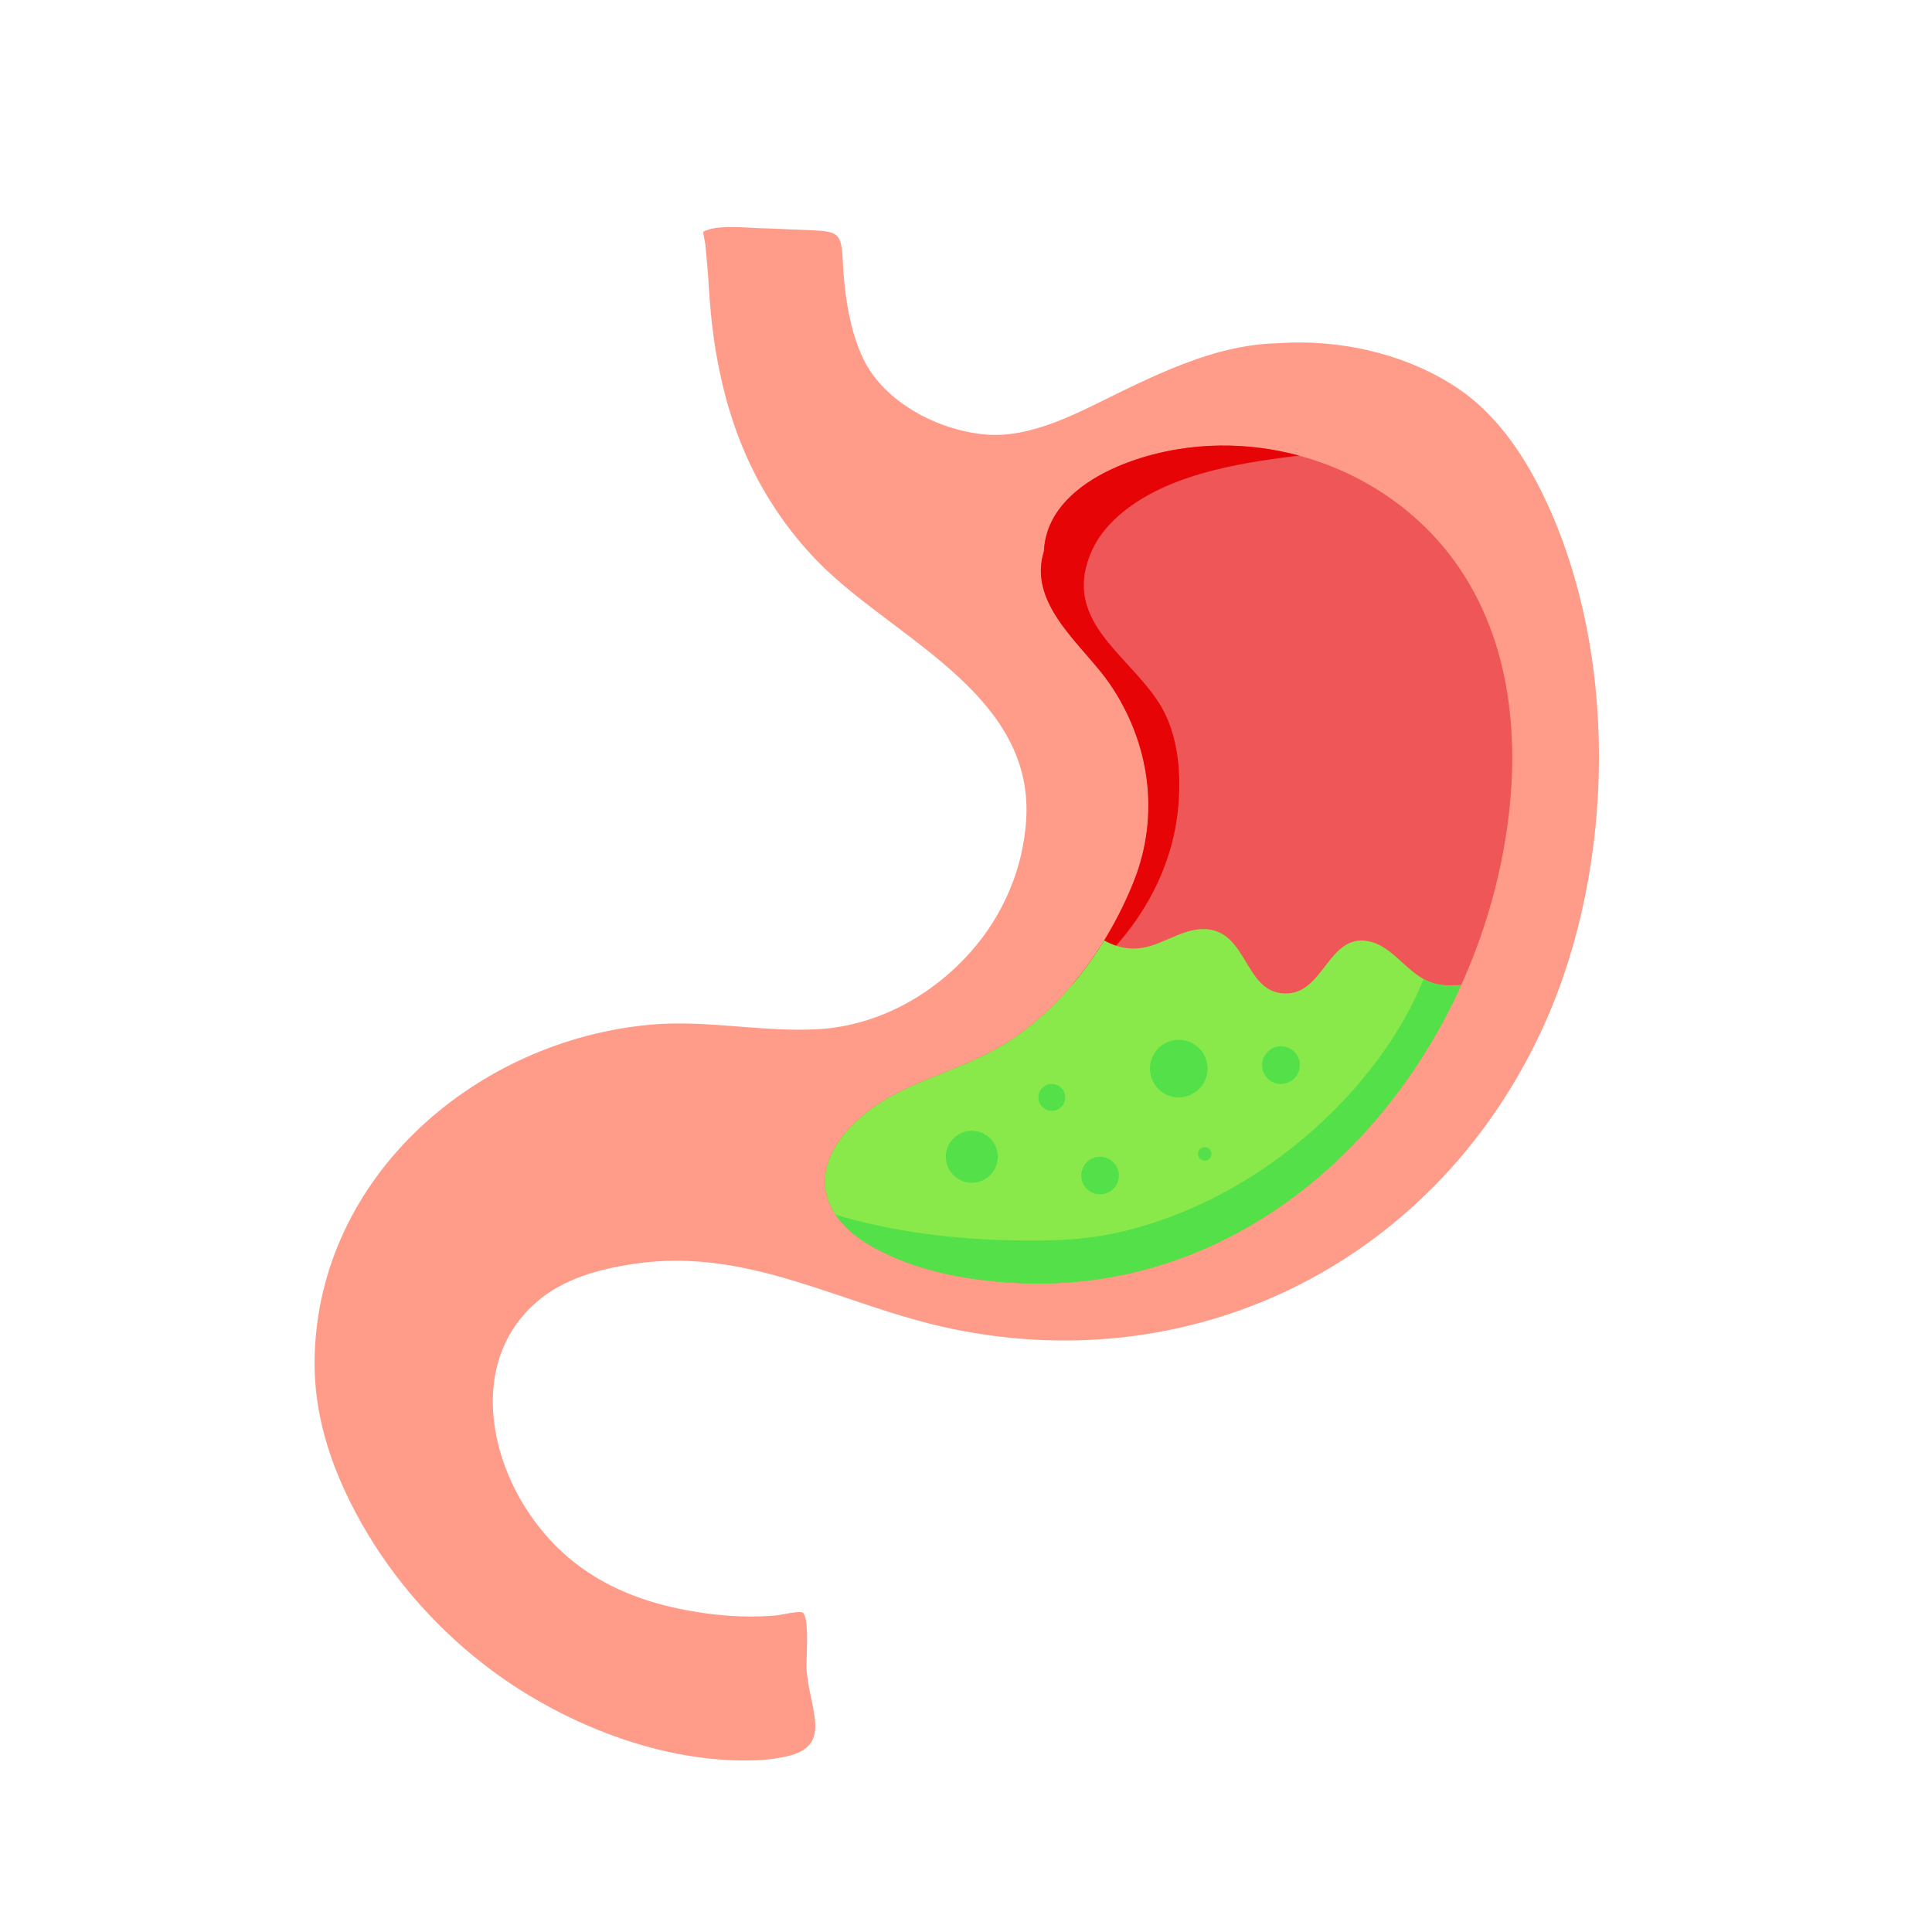 <svg version="1.0" preserveAspectRatio="xMidYMid meet" height="500" viewBox="0 0 375 375" zoomAndPan="magnify" width="500" xmlns:xlink="http://www.w3.org/1999/xlink" xmlns="http://www.w3.org/2000/svg"><defs><clipPath id="01e44f1c19"><path clip-rule="nonzero" d="M 160 86 L 294 86 L 294 250 L 160 250 Z M 160 86"></path></clipPath><clipPath id="35b1edb8df"><path clip-rule="nonzero" d="M 293.504 101.445 C 296.223 99.719 289.121 90.812 288.359 89.766 C 280.906 79.555 270.098 70.625 257.602 67.645 C 243.395 64.254 230.371 69.84 217.824 75.91 C 209.793 79.797 200.387 85.199 191.117 84.324 C 181.969 83.457 171.637 78.062 167.582 69.688 C 166.23 66.898 165.367 63.852 164.758 60.816 C 164.301 58.559 164.016 56.254 163.801 53.961 C 163.691 52.742 163.625 51.52 163.562 50.297 C 163.324 45.461 162.664 44.934 157.91 44.707 C 156.629 44.648 155.352 44.602 154.07 44.551 C 152.043 44.469 150.016 44.348 147.988 44.312 C 145.191 44.262 139.012 43.48 136.461 45.012 C 136.453 45.016 136.891 47.312 136.902 47.438 C 137.199 50.43 137.453 53.422 137.637 56.422 C 138.371 68.734 140.949 81.246 146.668 92.273 C 150.266 99.211 155.07 105.66 160.785 111 C 175.457 124.723 200.832 135.699 199.168 159.359 C 198.891 163.289 198.062 167.184 196.707 170.883 C 195.055 175.375 192.68 179.586 189.652 183.293 C 182.055 192.617 170.855 199.09 158.738 199.77 C 147.941 200.371 137.211 197.918 126.375 198.879 C 92.586 201.871 61.809 228.141 61.066 263.551 C 60.844 274.23 64.062 284.262 69.039 293.613 C 75.102 305.012 83.641 315.059 93.824 322.988 C 108.438 334.367 128.812 342.645 147.656 341.621 C 149.348 341.527 151.035 341.277 152.688 340.906 C 161.742 338.887 157.168 332 156.547 324.066 C 156.41 322.348 157.188 314.363 155.879 313.055 C 155.367 312.543 151.473 313.473 150.863 313.531 C 146.125 313.977 141.391 313.762 136.684 313.102 C 122.738 311.141 110.84 305.801 102.699 293.738 C 94.355 281.371 91.805 263.523 104.082 252.777 C 109.352 248.164 116.352 246.305 123.137 245.301 C 145.504 241.988 163.402 253.418 184.461 257.855 C 233.027 268.086 279.379 244.016 299.742 198.879 C 313.664 168.027 314.363 125.723 299.043 95.098 C 295.285 87.59 290.18 80.281 283.148 75.496 C 264.82 63.023 235.652 63.164 219.668 77.902"></path></clipPath><clipPath id="a3437cf5a6"><path clip-rule="nonzero" d="M 192 86 L 266 86 L 266 195 L 192 195 Z M 192 86"></path></clipPath><clipPath id="f240510b62"><path clip-rule="nonzero" d="M 293.504 101.445 C 296.223 99.719 289.121 90.812 288.359 89.766 C 280.906 79.555 270.098 70.625 257.602 67.645 C 243.395 64.254 230.371 69.84 217.824 75.91 C 209.793 79.797 200.387 85.199 191.117 84.324 C 181.969 83.457 171.637 78.062 167.582 69.688 C 166.23 66.898 165.367 63.852 164.758 60.816 C 164.301 58.559 164.016 56.254 163.801 53.961 C 163.691 52.742 163.625 51.52 163.562 50.297 C 163.324 45.461 162.664 44.934 157.91 44.707 C 156.629 44.648 155.352 44.602 154.07 44.551 C 152.043 44.469 150.016 44.348 147.988 44.312 C 145.191 44.262 139.012 43.48 136.461 45.012 C 136.453 45.016 136.891 47.312 136.902 47.438 C 137.199 50.43 137.453 53.422 137.637 56.422 C 138.371 68.734 140.949 81.246 146.668 92.273 C 150.266 99.211 155.07 105.66 160.785 111 C 175.457 124.723 200.832 135.699 199.168 159.359 C 198.891 163.289 198.062 167.184 196.707 170.883 C 195.055 175.375 192.68 179.586 189.652 183.293 C 182.055 192.617 170.855 199.09 158.738 199.77 C 147.941 200.371 137.211 197.918 126.375 198.879 C 92.586 201.871 61.809 228.141 61.066 263.551 C 60.844 274.23 64.062 284.262 69.039 293.613 C 75.102 305.012 83.641 315.059 93.824 322.988 C 108.438 334.367 128.812 342.645 147.656 341.621 C 149.348 341.527 151.035 341.277 152.688 340.906 C 161.742 338.887 157.168 332 156.547 324.066 C 156.41 322.348 157.188 314.363 155.879 313.055 C 155.367 312.543 151.473 313.473 150.863 313.531 C 146.125 313.977 141.391 313.762 136.684 313.102 C 122.738 311.141 110.84 305.801 102.699 293.738 C 94.355 281.371 91.805 263.523 104.082 252.777 C 109.352 248.164 116.352 246.305 123.137 245.301 C 145.504 241.988 163.402 253.418 184.461 257.855 C 233.027 268.086 279.379 244.016 299.742 198.879 C 313.664 168.027 314.363 125.723 299.043 95.098 C 295.285 87.59 290.18 80.281 283.148 75.496 C 264.82 63.023 235.652 63.164 219.668 77.902"></path></clipPath><clipPath id="760e2ee54b"><path clip-rule="nonzero" d="M 234.465 88.711 C 232.328 87.203 227.074 89.219 225.012 89.836 C 216.145 92.496 204.047 98.48 202.227 108.633 C 200.504 118.219 210.621 125.73 215.418 132.75 C 223.184 144.117 225.191 158.195 220.074 171.062 C 214.996 183.84 205.746 196.547 193.652 203.43 C 184.793 208.473 174.398 210.238 166.672 217.203 C 157.012 225.914 158.086 235.785 169.512 242.102 C 177.711 246.637 187.188 248.414 196.441 248.98 C 245.402 251.98 283.16 211.348 291.75 165.422 C 295.109 147.453 294.258 127.758 284.316 111.871 C 272.668 93.254 250.02 83.668 228.57 87.203 C 215.125 89.414 197.879 97.684 203.812 114.066 C 204.762 116.688 206.051 119.176 207.652 121.461 C 210.109 124.961 213.293 127.828 216.684 130.398 C 225.734 137.254 236.652 141.695 246.586 147.125"></path></clipPath><clipPath id="ef84529460"><path clip-rule="nonzero" d="M 160 179 L 292 179 L 292 250 L 160 250 Z M 160 179"></path></clipPath><clipPath id="966e622733"><path clip-rule="nonzero" d="M 293.504 101.445 C 296.223 99.719 289.121 90.812 288.359 89.766 C 280.906 79.555 270.098 70.625 257.602 67.645 C 243.395 64.254 230.371 69.84 217.824 75.91 C 209.793 79.797 200.387 85.199 191.117 84.324 C 181.969 83.457 171.637 78.062 167.582 69.688 C 166.23 66.898 165.367 63.852 164.758 60.816 C 164.301 58.559 164.016 56.254 163.801 53.961 C 163.691 52.742 163.625 51.52 163.562 50.297 C 163.324 45.461 162.664 44.934 157.91 44.707 C 156.629 44.648 155.352 44.602 154.07 44.551 C 152.043 44.469 150.016 44.348 147.988 44.312 C 145.191 44.262 139.012 43.48 136.461 45.012 C 136.453 45.016 136.891 47.312 136.902 47.438 C 137.199 50.43 137.453 53.422 137.637 56.422 C 138.371 68.734 140.949 81.246 146.668 92.273 C 150.266 99.211 155.07 105.66 160.785 111 C 175.457 124.723 200.832 135.699 199.168 159.359 C 198.891 163.289 198.062 167.184 196.707 170.883 C 195.055 175.375 192.68 179.586 189.652 183.293 C 182.055 192.617 170.855 199.09 158.738 199.77 C 147.941 200.371 137.211 197.918 126.375 198.879 C 92.586 201.871 61.809 228.141 61.066 263.551 C 60.844 274.23 64.062 284.262 69.039 293.613 C 75.102 305.012 83.641 315.059 93.824 322.988 C 108.438 334.367 128.812 342.645 147.656 341.621 C 149.348 341.527 151.035 341.277 152.688 340.906 C 161.742 338.887 157.168 332 156.547 324.066 C 156.41 322.348 157.188 314.363 155.879 313.055 C 155.367 312.543 151.473 313.473 150.863 313.531 C 146.125 313.977 141.391 313.762 136.684 313.102 C 122.738 311.141 110.84 305.801 102.699 293.738 C 94.355 281.371 91.805 263.523 104.082 252.777 C 109.352 248.164 116.352 246.305 123.137 245.301 C 145.504 241.988 163.402 253.418 184.461 257.855 C 233.027 268.086 279.379 244.016 299.742 198.879 C 313.664 168.027 314.363 125.723 299.043 95.098 C 295.285 87.59 290.18 80.281 283.148 75.496 C 264.82 63.023 235.652 63.164 219.668 77.902"></path></clipPath><clipPath id="1c1f31d0cf"><path clip-rule="nonzero" d="M 234.465 88.711 C 232.328 87.203 227.074 89.219 225.012 89.836 C 216.145 92.496 204.047 98.48 202.227 108.633 C 200.504 118.219 210.621 125.73 215.418 132.75 C 223.184 144.117 225.191 158.195 220.074 171.062 C 214.996 183.84 205.746 196.547 193.652 203.43 C 184.793 208.473 174.398 210.238 166.672 217.203 C 157.012 225.914 158.086 235.785 169.512 242.102 C 177.711 246.637 187.188 248.414 196.441 248.98 C 245.402 251.98 283.16 211.348 291.75 165.422 C 295.109 147.453 294.258 127.758 284.316 111.871 C 272.668 93.254 250.02 83.668 228.57 87.203 C 215.125 89.414 197.879 97.684 203.812 114.066 C 204.762 116.688 206.051 119.176 207.652 121.461 C 210.109 124.961 213.293 127.828 216.684 130.398 C 225.734 137.254 236.652 141.695 246.586 147.125"></path></clipPath><clipPath id="ee2458c9f8"><path clip-rule="nonzero" d="M 160 184 L 292 184 L 292 250 L 160 250 Z M 160 184"></path></clipPath><clipPath id="4bd27393c0"><path clip-rule="nonzero" d="M 293.504 101.445 C 296.223 99.719 289.121 90.812 288.359 89.766 C 280.906 79.555 270.098 70.625 257.602 67.645 C 243.395 64.254 230.371 69.84 217.824 75.91 C 209.793 79.797 200.387 85.199 191.117 84.324 C 181.969 83.457 171.637 78.062 167.582 69.688 C 166.23 66.898 165.367 63.852 164.758 60.816 C 164.301 58.559 164.016 56.254 163.801 53.961 C 163.691 52.742 163.625 51.52 163.562 50.297 C 163.324 45.461 162.664 44.934 157.91 44.707 C 156.629 44.648 155.352 44.602 154.07 44.551 C 152.043 44.469 150.016 44.348 147.988 44.312 C 145.191 44.262 139.012 43.48 136.461 45.012 C 136.453 45.016 136.891 47.312 136.902 47.438 C 137.199 50.43 137.453 53.422 137.637 56.422 C 138.371 68.734 140.949 81.246 146.668 92.273 C 150.266 99.211 155.07 105.66 160.785 111 C 175.457 124.723 200.832 135.699 199.168 159.359 C 198.891 163.289 198.062 167.184 196.707 170.883 C 195.055 175.375 192.68 179.586 189.652 183.293 C 182.055 192.617 170.855 199.09 158.738 199.77 C 147.941 200.371 137.211 197.918 126.375 198.879 C 92.586 201.871 61.809 228.141 61.066 263.551 C 60.844 274.23 64.062 284.262 69.039 293.613 C 75.102 305.012 83.641 315.059 93.824 322.988 C 108.438 334.367 128.812 342.645 147.656 341.621 C 149.348 341.527 151.035 341.277 152.688 340.906 C 161.742 338.887 157.168 332 156.547 324.066 C 156.41 322.348 157.188 314.363 155.879 313.055 C 155.367 312.543 151.473 313.473 150.863 313.531 C 146.125 313.977 141.391 313.762 136.684 313.102 C 122.738 311.141 110.84 305.801 102.699 293.738 C 94.355 281.371 91.805 263.523 104.082 252.777 C 109.352 248.164 116.352 246.305 123.137 245.301 C 145.504 241.988 163.402 253.418 184.461 257.855 C 233.027 268.086 279.379 244.016 299.742 198.879 C 313.664 168.027 314.363 125.723 299.043 95.098 C 295.285 87.59 290.18 80.281 283.148 75.496 C 264.82 63.023 235.652 63.164 219.668 77.902"></path></clipPath><clipPath id="64627f63e1"><path clip-rule="nonzero" d="M 234.465 88.711 C 232.328 87.203 227.074 89.219 225.012 89.836 C 216.145 92.496 204.047 98.48 202.227 108.633 C 200.504 118.219 210.621 125.73 215.418 132.75 C 223.184 144.117 225.191 158.195 220.074 171.062 C 214.996 183.84 205.746 196.547 193.652 203.43 C 184.793 208.473 174.398 210.238 166.672 217.203 C 157.012 225.914 158.086 235.785 169.512 242.102 C 177.711 246.637 187.188 248.414 196.441 248.98 C 245.402 251.98 283.16 211.348 291.75 165.422 C 295.109 147.453 294.258 127.758 284.316 111.871 C 272.668 93.254 250.02 83.668 228.57 87.203 C 215.125 89.414 197.879 97.684 203.812 114.066 C 204.762 116.688 206.051 119.176 207.652 121.461 C 210.109 124.961 213.293 127.828 216.684 130.398 C 225.734 137.254 236.652 141.695 246.586 147.125"></path></clipPath><clipPath id="e469685357"><path clip-rule="nonzero" d="M 209.348 179.121 C 212.98 181.898 216.598 184.711 221.523 184.008 C 226.285 183.328 230.68 179.219 235.672 180.613 C 242.344 182.477 242.098 193.371 250.121 192.805 C 256.898 192.324 258.031 181.535 265.266 182.633 C 270.809 183.469 273.41 190.023 279.195 191.078 C 282.07 191.602 285.117 191.117 287.906 190.367 C 288.73 190.145 290.641 189.207 291.465 189.773 C 292.34 190.379 291.582 192.441 291.402 193.176 C 289.309 201.66 286.094 210.156 281.305 217.5 C 263.668 244.52 231.168 255.504 200.195 251.672 C 196.598 251.227 193.012 250.684 189.445 250.051 C 186.453 249.52 183.473 248.934 180.516 248.262 C 178.223 247.738 175.945 247.168 173.68 246.551 C 162.273 243.43 145.355 237.367 147.629 222.473"></path></clipPath></defs><path fill-rule="nonzero" fill-opacity="1" d="M 221.926 203.078 C 221.926 203.395 221.895 203.711 221.832 204.023 C 221.77 204.336 221.676 204.637 221.555 204.934 C 221.434 205.227 221.285 205.504 221.105 205.77 C 220.93 206.035 220.73 206.277 220.504 206.504 C 220.277 206.73 220.035 206.93 219.77 207.105 C 219.504 207.281 219.227 207.434 218.93 207.555 C 218.637 207.676 218.332 207.77 218.023 207.828 C 217.711 207.891 217.395 207.922 217.074 207.922 C 216.758 207.922 216.441 207.891 216.129 207.828 C 215.816 207.77 215.516 207.676 215.219 207.555 C 214.926 207.434 214.648 207.281 214.383 207.105 C 214.117 206.93 213.871 206.73 213.648 206.504 C 213.422 206.277 213.223 206.035 213.047 205.77 C 212.867 205.504 212.719 205.227 212.598 204.934 C 212.477 204.637 212.383 204.336 212.32 204.023 C 212.258 203.711 212.227 203.395 212.227 203.078 C 212.227 202.758 212.258 202.445 212.32 202.133 C 212.383 201.82 212.477 201.516 212.598 201.223 C 212.719 200.93 212.867 200.648 213.047 200.387 C 213.223 200.121 213.422 199.875 213.648 199.652 C 213.871 199.426 214.117 199.227 214.383 199.047 C 214.648 198.871 214.926 198.723 215.219 198.602 C 215.516 198.48 215.816 198.387 216.129 198.324 C 216.441 198.262 216.758 198.23 217.074 198.23 C 217.395 198.23 217.711 198.262 218.023 198.324 C 218.332 198.387 218.637 198.48 218.93 198.602 C 219.227 198.723 219.504 198.871 219.77 199.047 C 220.035 199.227 220.277 199.426 220.504 199.652 C 220.73 199.875 220.93 200.121 221.105 200.387 C 221.285 200.648 221.434 200.93 221.555 201.223 C 221.676 201.516 221.77 201.82 221.832 202.133 C 221.895 202.445 221.926 202.758 221.926 203.078 Z M 221.926 203.078" fill="#54e049"></path><path fill-rule="nonzero" fill-opacity="1" d="M 293.504 101.445 C 296.223 99.719 289.121 90.812 288.359 89.766 C 280.906 79.555 270.098 70.625 257.602 67.645 C 243.395 64.254 230.371 69.84 217.824 75.91 C 209.793 79.797 200.387 85.199 191.117 84.324 C 181.969 83.457 171.637 78.062 167.582 69.688 C 166.23 66.898 165.367 63.852 164.758 60.816 C 164.301 58.559 164.016 56.254 163.801 53.961 C 163.691 52.742 163.625 51.52 163.562 50.297 C 163.324 45.461 162.664 44.934 157.91 44.707 C 156.629 44.648 155.352 44.602 154.07 44.551 C 152.043 44.469 150.016 44.348 147.988 44.312 C 145.191 44.262 139.012 43.48 136.461 45.012 C 136.453 45.016 136.891 47.312 136.902 47.438 C 137.199 50.43 137.453 53.422 137.637 56.422 C 138.371 68.734 140.949 81.246 146.668 92.273 C 150.266 99.211 155.07 105.66 160.785 111 C 175.457 124.723 200.832 135.699 199.168 159.359 C 198.891 163.289 198.062 167.184 196.707 170.883 C 195.055 175.375 192.68 179.586 189.652 183.293 C 182.055 192.617 170.855 199.09 158.738 199.77 C 147.941 200.371 137.211 197.918 126.375 198.879 C 92.586 201.871 61.809 228.141 61.066 263.551 C 60.844 274.23 64.062 284.262 69.039 293.613 C 75.102 305.012 83.641 315.059 93.824 322.988 C 108.438 334.367 128.812 342.645 147.656 341.621 C 149.348 341.527 151.035 341.277 152.688 340.91 C 161.742 338.887 157.168 332 156.547 324.066 C 156.41 322.348 157.188 314.363 155.879 313.055 C 155.367 312.543 151.473 313.473 150.863 313.531 C 146.125 313.977 141.391 313.762 136.684 313.102 C 122.738 311.141 110.84 305.801 102.699 293.738 C 94.355 281.371 91.805 263.523 104.082 252.777 C 109.352 248.164 116.352 246.305 123.137 245.301 C 145.504 241.988 163.402 253.418 184.461 257.855 C 233.027 268.086 279.379 244.016 299.742 198.879 C 313.664 168.027 314.363 125.723 299.043 95.098 C 295.285 87.59 290.18 80.281 283.148 75.496 C 264.82 63.023 235.652 63.164 219.668 77.902" fill="#ff9c89"></path><g clip-path="url(#01e44f1c19)"><g clip-path="url(#35b1edb8df)"><path fill-rule="nonzero" fill-opacity="1" d="M 234.465 88.711 C 232.328 87.203 227.074 89.219 225.012 89.836 C 216.145 92.496 204.047 98.48 202.227 108.633 C 200.504 118.219 210.621 125.73 215.418 132.75 C 223.184 144.117 225.191 158.195 220.074 171.062 C 214.996 183.84 205.746 196.547 193.652 203.43 C 184.793 208.473 174.398 210.238 166.672 217.203 C 157.012 225.914 158.086 235.785 169.512 242.102 C 177.711 246.637 187.188 248.414 196.441 248.98 C 245.402 251.98 283.16 211.348 291.75 165.422 C 295.109 147.453 294.258 127.758 284.316 111.871 C 272.668 93.254 250.02 83.668 228.57 87.203 C 215.125 89.414 197.879 97.684 203.812 114.066 C 204.762 116.688 206.051 119.176 207.652 121.461 C 210.109 124.961 213.293 127.828 216.684 130.398 C 225.734 137.254 236.652 141.695 246.586 147.125" fill="#ee5658"></path></g></g><g clip-path="url(#a3437cf5a6)"><g clip-path="url(#f240510b62)"><g clip-path="url(#760e2ee54b)"><path fill-rule="nonzero" fill-opacity="1" d="M 201.301 194.258 C 200.797 193.914 202.531 194.18 203.098 193.961 C 204.066 193.586 205.004 193.082 205.902 192.562 C 209.066 190.723 211.98 188.43 214.543 185.812 C 222.129 178.07 227.328 168.508 228.586 157.695 C 229.395 150.734 228.84 142.5 224.965 136.441 C 218.77 126.762 205.762 120.25 212.016 106.695 C 213.035 104.488 214.543 102.555 216.289 100.875 C 224.453 93.016 237.535 90.375 248.383 88.91 C 252.812 88.312 257.277 87.832 261.738 87.527 C 262.105 87.5 265.52 87.551 265.621 87.051 C 265.773 86.297 261.391 85.242 261.07 85.164 C 255.121 83.676 248.875 83.406 242.773 83.223 C 226.117 82.723 199.473 84.336 192.25 102.781" fill="#e70407"></path></g></g></g><g clip-path="url(#ef84529460)"><g clip-path="url(#966e622733)"><g clip-path="url(#1c1f31d0cf)"><path fill-rule="nonzero" fill-opacity="1" d="M 209.348 179.121 C 212.98 181.898 216.598 184.711 221.523 184.008 C 226.285 183.328 230.68 179.219 235.672 180.613 C 242.344 182.477 242.098 193.371 250.121 192.805 C 256.898 192.324 258.031 181.535 265.266 182.633 C 270.809 183.469 273.41 190.023 279.195 191.078 C 282.07 191.602 285.117 191.117 287.906 190.367 C 288.73 190.145 290.641 189.207 291.465 189.773 C 292.34 190.379 291.582 192.441 291.402 193.176 C 289.309 201.66 286.094 210.156 281.305 217.5 C 263.668 244.52 231.168 255.504 200.195 251.672 C 196.598 251.227 193.012 250.684 189.445 250.051 C 186.453 249.52 183.473 248.934 180.516 248.262 C 178.223 247.738 175.945 247.168 173.68 246.551 C 162.273 243.43 145.355 237.367 147.629 222.473" fill="#89e94a"></path></g></g></g><g clip-path="url(#ee2458c9f8)"><g clip-path="url(#4bd27393c0)"><g clip-path="url(#64627f63e1)"><g clip-path="url(#e469685357)"><path fill-rule="nonzero" fill-opacity="1" d="M 278.16 184.141 C 278 186.039 276.789 188.957 275.922 190.996 C 273.234 197.289 269.691 202.969 265.402 208.305 C 253.012 223.723 234.828 235.711 215.266 239.594 C 209.449 240.746 203.5 240.836 197.59 240.762 C 185.551 240.613 173.309 239.152 161.762 235.648 C 158.152 234.551 154.52 233.324 151.18 231.551 C 149.891 230.867 148.652 230.098 147.504 229.195 C 147.117 228.891 146.746 228.562 146.379 228.234 C 146.262 228.125 145.926 227.812 145.977 227.965 C 146.852 230.391 148.555 232.836 150.07 234.887 C 160.316 248.738 178.656 251.887 194.77 253.211 C 205.789 254.117 217.086 254.312 227.992 252.27 C 246.07 248.883 264.82 238.863 275.723 223.793 C 284.078 212.238 287.168 198.664 293.344 186.078" fill="#54e049"></path></g></g></g></g><path fill-rule="nonzero" fill-opacity="1" d="M 193.676 224.523 C 193.676 224.855 193.645 225.184 193.578 225.508 C 193.516 225.832 193.418 226.148 193.293 226.453 C 193.164 226.758 193.012 227.051 192.828 227.324 C 192.641 227.602 192.434 227.855 192.199 228.09 C 191.965 228.324 191.711 228.531 191.434 228.715 C 191.16 228.898 190.867 229.055 190.562 229.184 C 190.258 229.309 189.941 229.402 189.617 229.469 C 189.293 229.535 188.965 229.566 188.633 229.566 C 188.301 229.566 187.973 229.535 187.648 229.469 C 187.324 229.402 187.008 229.309 186.703 229.184 C 186.398 229.055 186.105 228.898 185.832 228.715 C 185.555 228.531 185.301 228.324 185.066 228.09 C 184.832 227.855 184.625 227.602 184.441 227.324 C 184.258 227.051 184.102 226.758 183.973 226.453 C 183.848 226.148 183.75 225.832 183.688 225.508 C 183.621 225.184 183.59 224.855 183.59 224.523 C 183.59 224.195 183.621 223.867 183.688 223.543 C 183.75 223.219 183.848 222.902 183.973 222.598 C 184.102 222.289 184.258 222 184.441 221.727 C 184.625 221.449 184.832 221.195 185.066 220.961 C 185.301 220.727 185.555 220.52 185.832 220.336 C 186.105 220.148 186.398 219.996 186.703 219.867 C 187.008 219.742 187.324 219.645 187.648 219.582 C 187.973 219.516 188.301 219.484 188.633 219.484 C 188.965 219.484 189.293 219.516 189.617 219.582 C 189.941 219.645 190.258 219.742 190.562 219.867 C 190.867 219.996 191.16 220.148 191.434 220.332 C 191.711 220.52 191.965 220.727 192.199 220.961 C 192.434 221.195 192.641 221.449 192.828 221.727 C 193.012 222 193.164 222.289 193.293 222.598 C 193.418 222.902 193.516 223.219 193.578 223.543 C 193.645 223.867 193.676 224.195 193.676 224.523 Z M 193.676 224.523" fill="#54e049"></path><path fill-rule="nonzero" fill-opacity="1" d="M 206.766 213.004 C 206.766 213.348 206.699 213.68 206.566 214 C 206.434 214.32 206.246 214.602 206.004 214.844 C 205.758 215.09 205.477 215.277 205.16 215.41 C 204.84 215.539 204.508 215.605 204.164 215.605 C 203.816 215.605 203.484 215.539 203.168 215.41 C 202.848 215.277 202.566 215.09 202.32 214.844 C 202.078 214.602 201.891 214.32 201.758 214 C 201.625 213.68 201.559 213.348 201.559 213.004 C 201.559 212.66 201.625 212.328 201.758 212.008 C 201.891 211.691 202.078 211.41 202.32 211.164 C 202.566 210.922 202.848 210.734 203.168 210.602 C 203.484 210.469 203.816 210.402 204.164 210.402 C 204.508 210.402 204.84 210.469 205.16 210.602 C 205.477 210.734 205.758 210.922 206.004 211.164 C 206.246 211.41 206.434 211.691 206.566 212.008 C 206.699 212.328 206.766 212.66 206.766 213.004 Z M 206.766 213.004" fill="#54e049"></path><path fill-rule="nonzero" fill-opacity="1" d="M 217.168 228.172 C 217.168 228.656 217.074 229.121 216.891 229.566 C 216.703 230.016 216.441 230.41 216.098 230.75 C 215.758 231.094 215.363 231.355 214.914 231.543 C 214.469 231.727 214.004 231.82 213.52 231.82 C 213.035 231.82 212.57 231.727 212.121 231.543 C 211.676 231.355 211.281 231.094 210.938 230.75 C 210.598 230.41 210.332 230.016 210.148 229.566 C 209.961 229.121 209.871 228.656 209.871 228.172 C 209.871 227.688 209.961 227.223 210.148 226.777 C 210.332 226.328 210.598 225.934 210.938 225.594 C 211.281 225.25 211.676 224.988 212.121 224.801 C 212.57 224.617 213.035 224.523 213.52 224.523 C 214.004 224.523 214.469 224.617 214.914 224.801 C 215.363 224.988 215.758 225.25 216.098 225.594 C 216.441 225.934 216.703 226.328 216.891 226.777 C 217.074 227.223 217.168 227.688 217.168 228.172 Z M 217.168 228.172" fill="#54e049"></path><path fill-rule="nonzero" fill-opacity="1" d="M 234.391 207.414 C 234.391 207.781 234.355 208.145 234.281 208.504 C 234.211 208.867 234.105 209.215 233.965 209.555 C 233.824 209.895 233.652 210.215 233.445 210.52 C 233.242 210.824 233.012 211.109 232.75 211.367 C 232.492 211.625 232.211 211.859 231.906 212.062 C 231.598 212.266 231.277 212.438 230.938 212.578 C 230.598 212.719 230.25 212.824 229.887 212.898 C 229.527 212.969 229.164 213.004 228.797 213.004 C 228.43 213.004 228.066 212.969 227.707 212.898 C 227.348 212.824 226.996 212.719 226.656 212.578 C 226.316 212.438 225.996 212.266 225.691 212.062 C 225.387 211.859 225.102 211.625 224.844 211.367 C 224.582 211.109 224.352 210.824 224.148 210.52 C 223.945 210.215 223.77 209.895 223.633 209.555 C 223.492 209.215 223.383 208.867 223.312 208.504 C 223.242 208.145 223.207 207.781 223.207 207.414 C 223.207 207.047 223.242 206.684 223.312 206.324 C 223.383 205.965 223.492 205.617 223.629 205.277 C 223.77 204.938 223.945 204.613 224.148 204.309 C 224.352 204.004 224.582 203.723 224.844 203.465 C 225.102 203.203 225.387 202.973 225.691 202.77 C 225.996 202.562 226.316 202.391 226.656 202.25 C 226.996 202.109 227.348 202.004 227.707 201.934 C 228.066 201.863 228.43 201.824 228.797 201.824 C 229.164 201.824 229.527 201.863 229.887 201.934 C 230.25 202.004 230.598 202.109 230.938 202.25 C 231.277 202.391 231.598 202.562 231.906 202.77 C 232.211 202.973 232.492 203.203 232.75 203.461 C 233.012 203.723 233.242 204.004 233.445 204.309 C 233.652 204.613 233.824 204.938 233.965 205.277 C 234.105 205.617 234.211 205.965 234.281 206.324 C 234.355 206.684 234.391 207.047 234.391 207.414 Z M 234.391 207.414" fill="#54e049"></path><path fill-rule="nonzero" fill-opacity="1" d="M 235.141 223.965 C 235.141 224.141 235.109 224.305 235.043 224.469 C 234.977 224.625 234.879 224.77 234.758 224.891 C 234.637 225.012 234.492 225.109 234.332 225.176 C 234.172 225.242 234.008 225.273 233.832 225.273 C 233.66 225.273 233.492 225.242 233.332 225.176 C 233.172 225.109 233.031 225.012 232.91 224.891 C 232.785 224.77 232.691 224.625 232.625 224.469 C 232.559 224.305 232.527 224.141 232.527 223.965 C 232.527 223.793 232.559 223.625 232.625 223.465 C 232.691 223.305 232.785 223.164 232.91 223.043 C 233.031 222.918 233.172 222.824 233.332 222.758 C 233.492 222.691 233.66 222.66 233.832 222.66 C 234.008 222.66 234.172 222.691 234.332 222.758 C 234.492 222.824 234.637 222.918 234.758 223.043 C 234.879 223.164 234.977 223.305 235.043 223.465 C 235.109 223.625 235.141 223.793 235.141 223.965 Z M 235.141 223.965" fill="#54e049"></path><path fill-rule="nonzero" fill-opacity="1" d="M 252.289 206.742 C 252.289 207.227 252.199 207.695 252.012 208.141 C 251.828 208.59 251.562 208.988 251.219 209.332 C 250.875 209.672 250.477 209.938 250.031 210.125 C 249.582 210.309 249.113 210.402 248.629 210.402 C 248.141 210.402 247.676 210.309 247.227 210.125 C 246.777 209.938 246.383 209.672 246.039 209.332 C 245.695 208.988 245.43 208.59 245.242 208.141 C 245.059 207.695 244.965 207.227 244.965 206.742 C 244.965 206.254 245.059 205.789 245.242 205.34 C 245.43 204.891 245.695 204.496 246.039 204.152 C 246.383 203.809 246.777 203.543 247.227 203.359 C 247.676 203.172 248.141 203.078 248.629 203.078 C 249.113 203.078 249.582 203.172 250.031 203.359 C 250.477 203.543 250.875 203.809 251.219 204.152 C 251.562 204.496 251.824 204.891 252.012 205.34 C 252.199 205.789 252.289 206.254 252.289 206.742 Z M 252.289 206.742" fill="#54e049"></path></svg>